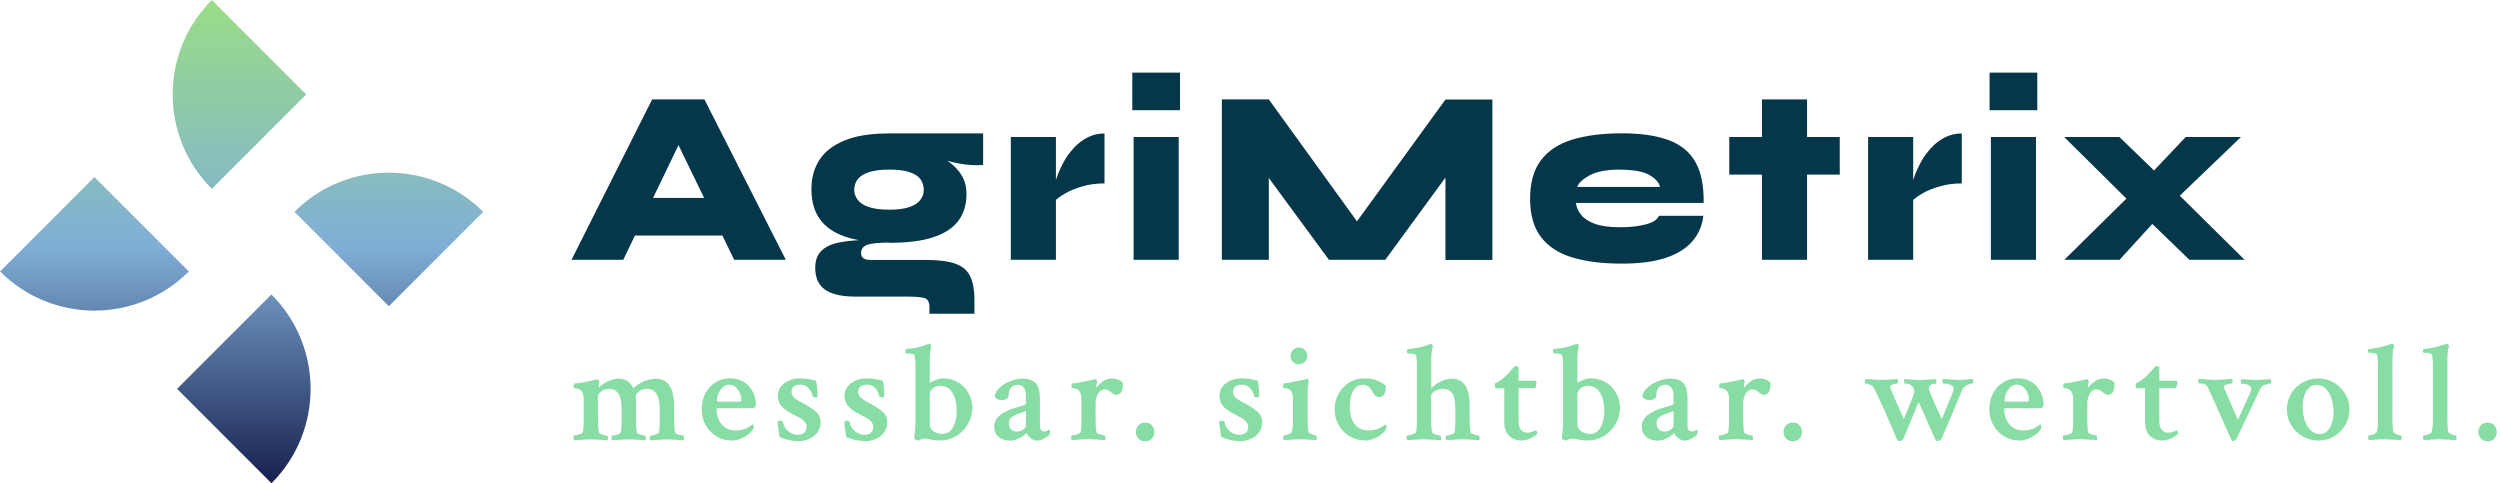 <svg width="300" height="58" viewBox="0 0 300 58" fill="none" xmlns="http://www.w3.org/2000/svg">
<path d="M68.58 31.177L78.255 11.931H84.531L94.298 31.177H88.101L79.733 13.944H83.093L74.791 31.177H68.593H68.58ZM73.627 28.261V23.75H89.055V28.261H73.627Z" fill="#043749"/>
<path d="M106.719 29.111C104.587 29.111 102.822 28.876 101.436 28.405C100.051 27.935 99.031 27.215 98.364 26.274C97.697 25.32 97.37 24.13 97.37 22.679C97.37 21.332 97.697 20.168 98.338 19.175C98.978 18.181 99.998 17.41 101.371 16.847C102.744 16.285 104.522 16.011 106.706 16.011H117.976V19.802C116.995 19.867 116.015 19.802 115.008 19.606C114.001 19.41 113.086 19.162 112.249 18.835L112.001 18.39C112.681 18.665 113.321 19.031 113.936 19.475C114.55 19.92 115.034 20.443 115.413 21.07C115.793 21.698 115.976 22.43 115.976 23.293C115.976 24.535 115.662 25.594 115.021 26.47C114.38 27.346 113.387 28 112.027 28.458C110.667 28.915 108.889 29.137 106.719 29.137V29.111ZM111.53 37.649V36.839C111.53 36.237 111.334 35.884 110.929 35.766C110.537 35.662 109.909 35.596 109.046 35.596H102.757C101.685 35.596 100.822 35.492 100.168 35.296C99.514 35.1 99.018 34.825 98.678 34.485C98.338 34.145 98.115 33.766 97.998 33.361C97.88 32.955 97.828 32.55 97.828 32.145C97.828 31.282 98.063 30.602 98.547 30.118C99.031 29.621 99.763 29.281 100.757 29.085C101.75 28.889 103.005 28.785 104.548 28.785L106.719 29.111C105.45 29.111 104.574 29.203 104.078 29.373C103.581 29.543 103.332 29.883 103.332 30.38C103.332 30.654 103.424 30.863 103.62 30.994C103.816 31.125 104.078 31.19 104.404 31.19H111.059C112.55 31.19 113.727 31.334 114.577 31.622C115.44 31.909 116.041 32.406 116.394 33.099C116.747 33.792 116.93 34.733 116.93 35.936V37.649H111.517H111.53ZM106.719 25.163C107.712 25.163 108.51 25.058 109.124 24.849C109.739 24.64 110.17 24.352 110.445 23.986C110.72 23.62 110.85 23.228 110.85 22.783C110.85 22.286 110.72 21.855 110.445 21.489C110.17 21.123 109.739 20.848 109.138 20.652C108.536 20.456 107.725 20.351 106.719 20.351C105.712 20.351 104.927 20.456 104.3 20.652C103.672 20.848 103.228 21.136 102.94 21.489C102.652 21.855 102.509 22.286 102.509 22.783C102.509 23.228 102.652 23.62 102.927 23.986C103.202 24.352 103.646 24.64 104.274 24.849C104.888 25.058 105.699 25.163 106.706 25.163H106.719Z" fill="#043749"/>
<path d="M121.298 16.442H126.71V31.177H121.298V16.442ZM132.529 22.012C131.548 22.012 130.659 22.13 129.848 22.378C129.038 22.613 128.345 22.901 127.77 23.241C127.194 23.581 126.763 23.895 126.488 24.221L126.449 22.783C126.488 22.365 126.619 21.868 126.815 21.293C127.011 20.717 127.273 20.129 127.6 19.515C127.926 18.9 128.332 18.338 128.816 17.802C129.299 17.266 129.848 16.834 130.476 16.507C131.104 16.18 131.783 16.011 132.542 16.011V22.025L132.529 22.012Z" fill="#043749"/>
<path d="M141.602 8.715V13.226H135.875V8.715H141.602ZM136.032 16.442H141.445V31.177H136.032V16.442Z" fill="#043749"/>
<path d="M164.522 28.902H161.136L173.452 11.944H179.088V31.19H173.452V18.076L175.139 19.004L166.235 31.177H159.475L150.545 19.03L152.258 18.102V31.177H146.623V11.931H152.258L164.522 28.889V28.902Z" fill="#043749"/>
<path d="M199.079 25.895H204.4C204.27 27.058 203.838 28.065 203.106 28.928C202.374 29.791 201.315 30.458 199.929 30.929C198.543 31.399 196.765 31.635 194.621 31.635C192.346 31.635 190.397 31.399 188.75 30.916C187.103 30.432 185.834 29.621 184.945 28.484C184.056 27.346 183.612 25.803 183.612 23.855C183.612 21.907 184.043 20.39 184.906 19.24C185.769 18.089 187.024 17.266 188.658 16.756C190.293 16.259 192.28 15.997 194.607 15.997C196.935 15.997 198.765 16.272 200.217 16.808C201.681 17.344 202.753 18.22 203.446 19.436C204.139 20.652 204.466 22.286 204.44 24.352H189.103C189.181 24.875 189.391 25.359 189.744 25.79C190.097 26.235 190.646 26.588 191.391 26.862C192.136 27.137 193.13 27.268 194.385 27.268C195.64 27.268 196.739 27.15 197.575 26.902C198.412 26.666 198.909 26.326 199.079 25.882V25.895ZM194.398 20.351C192.803 20.351 191.587 20.587 190.75 21.044C189.914 21.502 189.417 21.973 189.273 22.43H199.197C199.092 21.907 198.674 21.436 197.928 21.005C197.196 20.573 196.006 20.364 194.385 20.364L194.398 20.351Z" fill="#043749"/>
<path d="M207.512 16.442H220.77V20.953H207.512V16.442ZM211.434 11.931H216.847V31.177H211.434V11.931Z" fill="#043749"/>
<path d="M224.169 16.442H229.582V31.177H224.169V16.442ZM235.401 22.012C234.42 22.012 233.531 22.13 232.72 22.378C231.91 22.613 231.217 22.901 230.641 23.241C230.066 23.581 229.635 23.895 229.36 24.221L229.321 22.783C229.36 22.365 229.491 21.868 229.687 21.293C229.883 20.717 230.145 20.129 230.472 19.515C230.798 18.9 231.204 18.338 231.687 17.802C232.171 17.266 232.72 16.834 233.348 16.507C233.976 16.18 234.655 16.011 235.414 16.011V22.025L235.401 22.012Z" fill="#043749"/>
<path d="M244.475 8.715V13.226H238.748V8.715H244.475ZM238.905 16.442H244.318V31.177H238.905V16.442Z" fill="#043749"/>
<path d="M247.704 16.442H254.333L260.02 21.947L269.356 31.177H262.727L256.791 25.438L247.704 16.442ZM268.911 16.442L259.89 25.098L254.346 31.177H247.717L256.869 22.156L262.282 16.442H268.911Z" fill="#043749"/>
<path d="M68.88 52.816C68.88 52.816 68.815 52.672 68.815 52.502C68.815 52.332 68.841 52.254 68.88 52.254C68.972 52.254 69.089 52.241 69.259 52.202C69.416 52.162 69.573 52.11 69.704 52.058C69.848 51.992 69.913 51.94 69.926 51.901C70.005 51.587 70.044 51.182 70.044 50.685V47.978C70.044 47.442 69.952 47.089 69.782 46.919C69.665 46.789 69.521 46.697 69.377 46.658C69.233 46.619 69.103 46.593 68.998 46.579C68.893 46.579 68.841 46.553 68.841 46.527C68.841 46.2 68.88 46.043 68.946 46.03C69.194 46.004 69.547 45.965 69.978 45.886C70.41 45.808 70.881 45.717 71.377 45.586C71.6 45.533 71.718 45.507 71.731 45.507C71.783 45.507 71.835 45.547 71.861 45.625C71.9 45.703 71.9 45.769 71.9 45.808C71.874 45.965 71.861 46.096 71.848 46.187C71.835 46.279 71.835 46.357 71.835 46.409C71.835 46.462 71.835 46.488 71.874 46.488C71.914 46.488 71.927 46.475 71.953 46.436C72.214 46.174 72.554 45.939 72.973 45.743C73.391 45.547 73.809 45.442 74.241 45.442C74.672 45.442 75.025 45.547 75.326 45.769C75.627 45.991 75.849 46.266 75.993 46.605C76.32 46.279 76.712 46.004 77.209 45.782C77.693 45.56 78.216 45.455 78.765 45.455C79.314 45.455 79.719 45.599 80.02 45.9C80.334 46.187 80.556 46.579 80.687 47.076C80.831 47.573 80.896 48.109 80.896 48.697V50.436C80.896 51.129 80.935 51.626 81.014 51.927C81.04 51.966 81.118 52.019 81.249 52.084C81.393 52.149 81.537 52.188 81.694 52.228C81.85 52.267 81.955 52.28 82.02 52.28C82.06 52.28 82.073 52.358 82.073 52.515C82.073 52.672 82.073 52.79 82.046 52.842C82.007 52.842 81.85 52.816 81.589 52.803C81.327 52.79 81.053 52.764 80.752 52.751C80.451 52.738 80.216 52.724 80.033 52.724C79.85 52.724 79.615 52.724 79.327 52.751C79.039 52.777 78.752 52.79 78.503 52.803C78.255 52.816 78.085 52.829 78.019 52.842C77.98 52.79 77.967 52.685 77.967 52.528C77.967 52.358 77.98 52.28 78.019 52.28C78.111 52.28 78.229 52.267 78.386 52.228C78.543 52.188 78.686 52.136 78.83 52.084C78.974 52.019 79.039 51.966 79.052 51.927C79.131 51.613 79.17 51.234 79.17 50.763V49.077C79.17 47.468 78.66 46.671 77.627 46.671C77.261 46.671 76.96 46.762 76.725 46.932C76.49 47.115 76.346 47.285 76.294 47.442C76.294 47.586 76.294 47.717 76.307 47.822C76.307 47.926 76.32 48.135 76.32 48.449V50.502C76.32 50.816 76.32 51.09 76.346 51.325C76.359 51.574 76.398 51.77 76.438 51.927C76.464 51.966 76.542 52.019 76.673 52.084C76.817 52.149 76.96 52.188 77.117 52.228C77.274 52.267 77.379 52.28 77.444 52.28C77.483 52.28 77.496 52.358 77.496 52.515C77.496 52.672 77.496 52.79 77.47 52.842C77.431 52.842 77.274 52.816 77.013 52.803C76.751 52.79 76.477 52.764 76.176 52.751C75.875 52.738 75.64 52.724 75.457 52.724C75.274 52.724 75.038 52.724 74.751 52.751C74.463 52.777 74.175 52.79 73.927 52.803C73.679 52.816 73.509 52.829 73.443 52.842C73.404 52.79 73.391 52.685 73.391 52.528C73.391 52.358 73.404 52.28 73.443 52.28C73.535 52.28 73.653 52.267 73.809 52.228C73.966 52.188 74.11 52.136 74.254 52.084C74.398 52.019 74.463 51.966 74.476 51.927C74.555 51.613 74.594 51.208 74.594 50.711V49.116C74.594 48.253 74.463 47.625 74.215 47.246C73.966 46.854 73.587 46.671 73.09 46.671C72.763 46.671 72.45 46.762 72.175 46.959C71.9 47.142 71.757 47.351 71.757 47.586V50.436C71.757 51.103 71.796 51.6 71.887 51.927C71.914 51.966 71.992 52.019 72.123 52.084C72.254 52.149 72.397 52.188 72.541 52.228C72.685 52.267 72.803 52.28 72.868 52.28C72.907 52.28 72.933 52.358 72.947 52.515C72.947 52.672 72.947 52.79 72.92 52.842C72.868 52.842 72.711 52.816 72.45 52.803C72.188 52.79 71.914 52.764 71.626 52.751C71.338 52.738 71.103 52.724 70.933 52.724C70.763 52.724 70.515 52.724 70.214 52.751C69.913 52.777 69.626 52.79 69.377 52.803C69.129 52.816 68.959 52.829 68.893 52.842L68.88 52.816Z" fill="#87DDA4"/>
<path d="M87.734 52.842C87.093 52.842 86.505 52.685 85.969 52.358C85.433 52.032 85.001 51.587 84.687 51.025C84.36 50.462 84.204 49.848 84.204 49.168C84.204 48.41 84.347 47.756 84.648 47.194C84.949 46.632 85.354 46.187 85.864 45.873C86.374 45.559 86.962 45.403 87.629 45.403C88.165 45.403 88.636 45.507 89.028 45.703C89.42 45.899 89.734 46.161 89.983 46.475C90.231 46.788 90.414 47.128 90.532 47.468C90.649 47.808 90.702 48.135 90.702 48.436C90.702 48.684 90.662 48.828 90.571 48.894C90.493 48.959 90.323 48.985 90.061 48.985H86.099C86.021 48.985 85.982 49.024 85.982 49.09C85.982 49.495 86.06 49.887 86.204 50.253C86.348 50.633 86.596 50.959 86.936 51.234C87.289 51.508 87.708 51.652 88.191 51.652C88.479 51.652 88.714 51.626 88.91 51.587C89.094 51.548 89.276 51.495 89.46 51.443C89.551 51.404 89.656 51.352 89.787 51.273C89.917 51.195 90.1 51.077 90.323 50.933C90.349 50.933 90.375 50.972 90.401 51.038C90.44 51.09 90.453 51.142 90.453 51.208C90.453 51.325 90.414 51.43 90.349 51.522C90.244 51.718 90.048 51.927 89.787 52.123C89.525 52.332 89.224 52.502 88.871 52.646C88.518 52.79 88.139 52.868 87.721 52.868L87.734 52.842ZM86.112 48.201H88.806C88.91 48.201 88.95 48.122 88.95 47.952C88.95 47.691 88.897 47.416 88.78 47.142C88.662 46.867 88.492 46.645 88.283 46.449C88.061 46.266 87.812 46.161 87.525 46.161C87.185 46.161 86.897 46.279 86.675 46.514C86.452 46.749 86.282 47.011 86.178 47.312C86.073 47.612 86.021 47.861 86.021 48.07C86.021 48.148 86.06 48.188 86.126 48.188L86.112 48.201Z" fill="#87DDA4"/>
<path d="M95.71 52.92C95.017 52.92 94.298 52.764 93.566 52.45C93.526 52.319 93.5 52.123 93.461 51.888C93.422 51.639 93.382 51.404 93.356 51.156C93.33 50.907 93.317 50.711 93.317 50.58C93.396 50.528 93.474 50.502 93.552 50.502C93.801 50.502 93.932 50.541 93.945 50.633C94.036 51.103 94.246 51.469 94.599 51.757C94.951 52.044 95.331 52.175 95.736 52.175C96.05 52.175 96.298 52.097 96.494 51.94C96.69 51.783 96.795 51.535 96.795 51.221C96.795 50.986 96.704 50.776 96.534 50.58C96.35 50.384 96.194 50.253 96.037 50.175L94.938 49.6C94.428 49.338 94.036 49.037 93.762 48.711C93.487 48.384 93.343 47.991 93.343 47.521C93.343 47.05 93.474 46.684 93.722 46.37C93.971 46.056 94.298 45.821 94.703 45.651C95.108 45.481 95.54 45.403 96.01 45.403C96.612 45.403 97.253 45.494 97.933 45.69C97.985 45.939 98.024 46.213 98.063 46.514C98.089 46.828 98.116 47.168 98.116 47.547C98.116 47.638 98.037 47.678 97.893 47.678C97.645 47.678 97.514 47.638 97.501 47.547C97.423 47.155 97.266 46.828 97.017 46.566C96.769 46.292 96.429 46.161 96.01 46.161C95.684 46.161 95.435 46.239 95.252 46.383C95.069 46.527 94.978 46.736 94.978 46.998C94.978 47.285 95.082 47.534 95.305 47.73C95.527 47.926 95.828 48.122 96.207 48.305C96.494 48.449 96.769 48.606 97.043 48.776C97.318 48.946 97.566 49.129 97.815 49.325C98.246 49.665 98.469 50.123 98.469 50.685C98.469 51.156 98.338 51.548 98.089 51.888C97.841 52.228 97.514 52.489 97.096 52.672C96.677 52.855 96.22 52.947 95.71 52.947V52.92Z" fill="#87DDA4"/>
<path d="M103.712 52.92C103.019 52.92 102.3 52.764 101.568 52.45C101.529 52.319 101.502 52.123 101.463 51.888C101.424 51.639 101.385 51.404 101.359 51.156C101.332 50.907 101.319 50.711 101.319 50.58C101.398 50.528 101.476 50.502 101.555 50.502C101.803 50.502 101.934 50.541 101.947 50.633C102.038 51.103 102.248 51.469 102.601 51.757C102.954 52.044 103.333 52.175 103.738 52.175C104.052 52.175 104.3 52.097 104.496 51.94C104.693 51.783 104.797 51.535 104.797 51.221C104.797 50.986 104.706 50.776 104.536 50.58C104.353 50.384 104.196 50.253 104.039 50.175L102.941 49.6C102.431 49.338 102.038 49.037 101.764 48.711C101.489 48.384 101.345 47.991 101.345 47.521C101.345 47.05 101.476 46.684 101.725 46.37C101.973 46.056 102.3 45.821 102.705 45.651C103.111 45.481 103.542 45.403 104.013 45.403C104.614 45.403 105.255 45.494 105.935 45.69C105.987 45.939 106.026 46.213 106.065 46.514C106.092 46.828 106.118 47.168 106.118 47.547C106.118 47.638 106.039 47.678 105.895 47.678C105.647 47.678 105.516 47.638 105.503 47.547C105.425 47.155 105.268 46.828 105.019 46.566C104.771 46.292 104.431 46.161 104.013 46.161C103.686 46.161 103.437 46.239 103.254 46.383C103.071 46.527 102.98 46.736 102.98 46.998C102.98 47.285 103.084 47.534 103.307 47.73C103.529 47.926 103.83 48.122 104.209 48.305C104.496 48.449 104.771 48.606 105.046 48.776C105.32 48.946 105.569 49.129 105.817 49.325C106.248 49.665 106.471 50.123 106.471 50.685C106.471 51.156 106.34 51.548 106.092 51.888C105.843 52.228 105.516 52.489 105.098 52.672C104.68 52.855 104.222 52.947 103.712 52.947V52.92Z" fill="#87DDA4"/>
<path d="M112.877 52.868C112.537 52.868 112.249 52.842 112.027 52.803C111.805 52.764 111.596 52.711 111.426 52.685C111.256 52.646 111.073 52.633 110.89 52.633C110.746 52.633 110.602 52.672 110.471 52.75C110.327 52.829 110.223 52.868 110.131 52.868C110.092 52.868 110.014 52.829 109.896 52.764C109.778 52.698 109.7 52.646 109.7 52.593C109.7 52.489 109.726 52.24 109.778 51.861C109.831 51.482 109.857 51.051 109.857 50.567V43.794C109.857 43.376 109.818 42.997 109.752 42.67C109.713 42.5 109.425 42.408 108.889 42.408H108.745C108.68 42.408 108.641 42.317 108.641 42.147C108.641 41.977 108.68 41.885 108.745 41.885C109.085 41.846 109.412 41.807 109.726 41.755C110.04 41.702 110.301 41.65 110.51 41.585C110.798 41.493 111.033 41.415 111.203 41.349C111.373 41.284 111.478 41.245 111.504 41.245H111.543C111.543 41.245 111.635 41.271 111.674 41.336C111.713 41.401 111.753 41.454 111.753 41.506C111.7 41.715 111.648 41.951 111.622 42.212C111.583 42.474 111.57 42.761 111.57 43.062V45.729C111.57 45.834 111.57 45.886 111.583 45.899C111.596 45.912 111.622 45.912 111.661 45.899C111.818 45.795 112.04 45.677 112.328 45.572C112.616 45.468 112.903 45.402 113.165 45.402C113.858 45.402 114.485 45.572 115.021 45.912C115.57 46.252 115.989 46.697 116.263 47.246C116.538 47.795 116.682 48.344 116.682 48.919C116.682 49.639 116.499 50.292 116.146 50.894C115.793 51.495 115.322 51.966 114.747 52.319C114.171 52.672 113.544 52.855 112.877 52.855V52.868ZM113.047 52.071C113.622 52.071 114.054 51.809 114.354 51.286C114.642 50.763 114.799 50.135 114.799 49.39C114.799 48.436 114.629 47.691 114.289 47.128C113.949 46.579 113.465 46.304 112.825 46.304C112.459 46.304 112.158 46.409 111.923 46.618C111.687 46.828 111.57 47.076 111.57 47.364V50.881C111.57 51.273 111.713 51.561 112.014 51.757C112.315 51.953 112.655 52.057 113.047 52.057V52.071Z" fill="#87DDA4"/>
<path d="M121.166 52.868C120.617 52.868 120.16 52.711 119.82 52.411C119.467 52.11 119.297 51.691 119.297 51.155C119.297 50.789 119.414 50.462 119.65 50.162C119.885 49.861 120.225 49.613 120.656 49.403C120.813 49.325 120.957 49.26 121.075 49.207C121.192 49.155 121.323 49.116 121.428 49.063C121.82 48.946 122.134 48.841 122.395 48.763C122.657 48.684 122.84 48.632 122.958 48.593C123.062 48.541 123.101 48.449 123.101 48.331V47.416C123.101 47.024 123.01 46.723 122.84 46.501C122.657 46.279 122.421 46.174 122.121 46.174C121.794 46.174 121.532 46.279 121.336 46.488C121.153 46.697 121.049 46.985 121.049 47.364C121.049 47.586 120.97 47.743 120.8 47.861C120.63 47.965 120.447 48.017 120.238 48.017C119.833 48.017 119.545 47.887 119.375 47.625C119.375 47.364 119.48 47.102 119.676 46.841C119.872 46.579 120.133 46.344 120.46 46.135C120.787 45.926 121.153 45.756 121.545 45.625C121.938 45.494 122.343 45.429 122.735 45.429C123.415 45.429 123.938 45.612 124.278 45.965C124.618 46.318 124.788 46.945 124.788 47.821V51.09C124.788 51.548 124.971 51.77 125.337 51.77C125.507 51.77 125.69 51.705 125.899 51.548C125.965 51.548 126.004 51.626 126.004 51.731C126.004 51.94 125.965 52.11 125.899 52.228C125.729 52.358 125.507 52.502 125.233 52.646C124.958 52.79 124.696 52.868 124.435 52.868C124.174 52.868 123.925 52.777 123.69 52.581C123.441 52.398 123.284 52.188 123.206 51.966C123.114 52.044 123.049 52.097 123.01 52.136C122.971 52.175 122.892 52.228 122.788 52.306C122.552 52.463 122.304 52.594 122.029 52.711C121.755 52.829 121.454 52.881 121.127 52.881L121.166 52.868ZM122.016 51.783C122.317 51.783 122.578 51.705 122.788 51.548C123.01 51.391 123.114 51.221 123.114 51.012V49.325L122.055 49.691C121.807 49.796 121.572 49.94 121.375 50.083C121.179 50.24 121.075 50.462 121.075 50.75C121.075 51.103 121.166 51.365 121.336 51.535C121.506 51.705 121.742 51.783 122.016 51.783Z" fill="#87DDA4"/>
<path d="M128.606 52.816C128.606 52.816 128.541 52.672 128.541 52.502C128.541 52.332 128.567 52.254 128.606 52.254C128.698 52.254 128.815 52.241 128.985 52.202C129.142 52.162 129.299 52.11 129.43 52.058C129.574 51.992 129.639 51.94 129.652 51.901C129.731 51.587 129.77 51.182 129.77 50.685V47.978C129.77 47.442 129.678 47.089 129.508 46.919C129.404 46.802 129.286 46.71 129.142 46.658C128.998 46.606 128.868 46.579 128.75 46.566C128.632 46.566 128.58 46.54 128.58 46.514C128.58 46.2 128.606 46.043 128.658 46.017C128.985 45.991 129.325 45.939 129.717 45.86C130.11 45.782 130.541 45.69 131.051 45.586C131.221 45.547 131.326 45.533 131.378 45.507C131.43 45.481 131.456 45.481 131.469 45.481C131.509 45.481 131.548 45.52 131.587 45.586C131.626 45.651 131.639 45.717 131.639 45.782C131.574 46.253 131.535 46.514 131.535 46.579C131.731 46.279 132.006 46.017 132.345 45.769C132.685 45.533 133.038 45.416 133.391 45.416C134.006 45.416 134.451 45.599 134.751 45.965C134.751 46.906 134.49 47.377 133.954 47.377C133.771 47.377 133.548 47.272 133.3 47.05C133.052 46.828 132.816 46.723 132.581 46.723C132.345 46.723 132.149 46.802 131.979 46.972C131.809 47.142 131.692 47.338 131.6 47.586C131.522 47.835 131.469 48.083 131.469 48.331V50.41C131.469 51.103 131.509 51.6 131.587 51.901C131.613 51.94 131.692 51.992 131.822 52.058C131.953 52.123 132.097 52.162 132.254 52.202C132.411 52.241 132.515 52.254 132.581 52.254C132.62 52.254 132.633 52.332 132.633 52.489C132.633 52.646 132.633 52.764 132.633 52.816C132.581 52.816 132.424 52.79 132.162 52.777C131.901 52.764 131.626 52.738 131.339 52.724C131.051 52.712 130.816 52.698 130.633 52.698C130.45 52.698 130.214 52.698 129.914 52.724C129.613 52.751 129.338 52.764 129.077 52.777C128.815 52.79 128.658 52.803 128.593 52.816H128.606Z" fill="#87DDA4"/>
<path d="M137.418 52.947C137.039 52.947 136.765 52.829 136.582 52.594C136.399 52.358 136.307 52.097 136.307 51.822C136.307 51.548 136.399 51.286 136.582 51.064C136.765 50.842 137.039 50.711 137.418 50.711C137.798 50.711 138.059 50.829 138.242 51.064C138.425 51.299 138.517 51.561 138.517 51.848C138.517 52.136 138.425 52.385 138.242 52.607C138.059 52.829 137.785 52.96 137.418 52.96V52.947Z" fill="#87DDA4"/>
<path d="M148.702 52.92C148.009 52.92 147.29 52.764 146.558 52.45C146.518 52.319 146.492 52.123 146.453 51.888C146.414 51.639 146.375 51.404 146.348 51.156C146.322 50.907 146.309 50.711 146.309 50.58C146.388 50.528 146.466 50.502 146.545 50.502C146.793 50.502 146.924 50.541 146.937 50.633C147.028 51.103 147.238 51.469 147.591 51.757C147.944 52.044 148.323 52.175 148.728 52.175C149.042 52.175 149.29 52.097 149.486 51.94C149.683 51.783 149.787 51.535 149.787 51.221C149.787 50.986 149.696 50.776 149.526 50.58C149.343 50.384 149.186 50.253 149.029 50.175L147.931 49.6C147.421 49.338 147.028 49.037 146.754 48.711C146.479 48.384 146.335 47.991 146.335 47.521C146.335 47.05 146.466 46.684 146.715 46.37C146.963 46.056 147.29 45.821 147.695 45.651C148.101 45.481 148.532 45.403 149.003 45.403C149.604 45.403 150.245 45.494 150.925 45.69C150.977 45.939 151.016 46.213 151.055 46.514C151.082 46.828 151.108 47.168 151.108 47.547C151.108 47.638 151.029 47.678 150.885 47.678C150.637 47.678 150.506 47.638 150.493 47.547C150.415 47.155 150.258 46.828 150.009 46.566C149.761 46.292 149.421 46.161 149.003 46.161C148.676 46.161 148.427 46.239 148.244 46.383C148.061 46.527 147.97 46.736 147.97 46.998C147.97 47.285 148.074 47.534 148.297 47.73C148.519 47.926 148.82 48.122 149.199 48.305C149.486 48.449 149.761 48.606 150.036 48.776C150.31 48.946 150.559 49.129 150.807 49.325C151.238 49.665 151.461 50.123 151.461 50.685C151.461 51.156 151.33 51.548 151.082 51.888C150.833 52.228 150.506 52.489 150.088 52.672C149.669 52.855 149.212 52.947 148.702 52.947V52.92Z" fill="#87DDA4"/>
<path d="M154.05 52.803C154.05 52.803 153.984 52.659 153.984 52.489C153.984 52.332 154.01 52.253 154.05 52.253C154.141 52.253 154.259 52.227 154.403 52.188C154.546 52.149 154.677 52.084 154.808 52.018C154.939 51.953 155.004 51.9 155.017 51.848C155.056 51.665 155.096 51.456 155.122 51.247C155.148 51.038 155.161 50.828 155.161 50.619V47.952C155.161 47.429 155.069 47.076 154.899 46.893C154.795 46.775 154.677 46.684 154.52 46.644C154.376 46.605 154.233 46.579 154.128 46.566C154.01 46.566 153.958 46.54 153.958 46.514C153.958 46.187 153.984 46.017 154.036 46.017C154.39 45.978 154.782 45.912 155.213 45.821C155.645 45.729 156.024 45.664 156.364 45.585L156.9 45.455C156.978 45.455 157.018 45.559 157.018 45.782C157.018 45.925 157.004 46.135 156.965 46.409C156.926 46.684 156.913 46.945 156.913 47.22V50.371C156.913 51.064 156.952 51.56 157.031 51.861C157.057 51.9 157.122 51.966 157.253 52.031C157.384 52.096 157.501 52.149 157.645 52.201C157.789 52.24 157.894 52.267 157.946 52.267C157.985 52.267 157.998 52.345 157.998 52.502C157.998 52.659 157.998 52.763 157.972 52.816C157.632 52.789 157.279 52.776 156.926 52.75C156.573 52.724 156.272 52.711 156.05 52.711C155.71 52.711 155.357 52.711 154.991 52.75C154.638 52.776 154.324 52.789 154.089 52.816L154.05 52.803ZM155.88 43.716C155.605 43.716 155.37 43.611 155.161 43.415C154.952 43.219 154.86 42.983 154.86 42.696C154.86 42.408 154.965 42.186 155.161 41.99C155.357 41.794 155.592 41.702 155.88 41.702C156.168 41.702 156.39 41.794 156.586 41.99C156.782 42.186 156.874 42.421 156.874 42.696C156.874 42.97 156.782 43.206 156.586 43.415C156.39 43.624 156.155 43.716 155.88 43.716Z" fill="#87DDA4"/>
<path d="M163.764 52.842C163.084 52.842 162.483 52.672 161.934 52.345C161.385 52.018 160.966 51.561 160.639 50.999C160.313 50.436 160.156 49.809 160.156 49.129C160.156 48.449 160.313 47.834 160.613 47.272C160.914 46.71 161.346 46.266 161.882 45.913C162.418 45.573 163.045 45.403 163.751 45.403C164.34 45.403 164.863 45.494 165.32 45.69C165.778 45.886 166.105 46.096 166.314 46.331C166.314 46.71 166.249 47.024 166.118 47.272C165.987 47.521 165.804 47.651 165.543 47.651C165.333 47.651 165.163 47.599 165.033 47.481C164.902 47.377 164.771 47.194 164.64 46.932C164.392 46.422 164.026 46.174 163.529 46.174C163.032 46.174 162.679 46.409 162.392 46.893C162.104 47.377 161.973 47.978 161.973 48.711C161.973 49.704 162.182 50.449 162.588 50.933C162.993 51.417 163.516 51.652 164.144 51.652C164.431 51.652 164.667 51.626 164.863 51.587C165.046 51.548 165.229 51.495 165.412 51.443C165.503 51.404 165.608 51.352 165.739 51.273C165.869 51.195 166.052 51.077 166.275 50.933C166.301 50.933 166.327 50.972 166.353 51.038C166.392 51.09 166.405 51.142 166.405 51.208C166.405 51.417 166.275 51.652 166.013 51.914C165.752 52.175 165.425 52.398 165.02 52.581C164.614 52.764 164.196 52.868 163.751 52.868L163.764 52.842Z" fill="#87DDA4"/>
<path d="M168.863 52.816C168.863 52.816 168.797 52.672 168.797 52.502C168.797 52.332 168.824 52.254 168.863 52.254C168.954 52.254 169.072 52.241 169.242 52.202C169.399 52.163 169.556 52.11 169.686 52.058C169.83 51.992 169.896 51.94 169.909 51.901C169.987 51.587 170.026 51.195 170.026 50.711V43.808C170.026 43.586 170.026 43.376 170 43.193C169.987 43.01 169.961 42.84 169.948 42.683C169.909 42.513 169.621 42.422 169.085 42.422H168.941C168.876 42.422 168.837 42.33 168.837 42.16C168.837 41.99 168.876 41.899 168.941 41.899C169.281 41.86 169.608 41.82 169.922 41.768C170.236 41.716 170.497 41.663 170.706 41.598C170.994 41.507 171.321 41.402 171.7 41.271H171.739C171.739 41.271 171.831 41.297 171.87 41.363C171.909 41.428 171.948 41.48 171.948 41.533C171.818 41.964 171.752 42.487 171.752 43.089V46.436C171.752 46.501 171.778 46.54 171.818 46.54C171.818 46.54 171.857 46.527 171.883 46.488C172.118 46.227 172.458 45.978 172.903 45.769C173.347 45.56 173.792 45.442 174.237 45.442C175.649 45.442 176.355 46.527 176.355 48.711V50.423C176.355 51.09 176.394 51.587 176.485 51.914C176.485 51.953 176.577 52.006 176.708 52.071C176.851 52.136 176.995 52.176 177.152 52.215C177.309 52.254 177.427 52.267 177.492 52.267C177.531 52.267 177.544 52.346 177.544 52.502C177.544 52.659 177.544 52.777 177.544 52.829C177.505 52.829 177.348 52.803 177.074 52.79C176.799 52.777 176.512 52.751 176.224 52.738C175.936 52.725 175.688 52.712 175.531 52.712C175.348 52.712 175.126 52.712 174.838 52.738C174.55 52.764 174.276 52.777 174.027 52.79C173.779 52.803 173.609 52.816 173.544 52.829C173.504 52.777 173.491 52.672 173.491 52.516C173.491 52.346 173.504 52.267 173.544 52.267C173.635 52.267 173.753 52.254 173.897 52.215C174.04 52.176 174.184 52.123 174.315 52.071C174.446 52.006 174.511 51.953 174.537 51.914C174.603 51.587 174.642 51.182 174.642 50.698V49.077C174.642 48.162 174.511 47.521 174.263 47.181C174.014 46.841 173.622 46.658 173.073 46.658C172.746 46.658 172.432 46.749 172.158 46.946C171.883 47.129 171.739 47.338 171.739 47.573V50.423C171.739 51.09 171.778 51.587 171.87 51.914C171.896 51.953 171.975 52.006 172.105 52.071C172.236 52.136 172.38 52.176 172.537 52.215C172.694 52.254 172.798 52.267 172.864 52.267C172.903 52.267 172.916 52.346 172.916 52.502C172.916 52.659 172.916 52.777 172.89 52.829C172.838 52.829 172.681 52.803 172.419 52.79C172.158 52.777 171.883 52.751 171.595 52.738C171.308 52.725 171.072 52.712 170.902 52.712C170.732 52.712 170.484 52.712 170.183 52.738C169.883 52.764 169.608 52.777 169.347 52.79C169.085 52.803 168.928 52.816 168.863 52.829V52.816Z" fill="#87DDA4"/>
<path d="M182.579 52.868C182.004 52.868 181.52 52.685 181.115 52.319C180.709 51.953 180.513 51.378 180.513 50.606V46.592H179.506C179.428 46.592 179.389 46.449 179.389 46.161C179.389 46.069 179.389 46.017 179.402 46.017C179.624 45.913 179.833 45.795 180.055 45.638C180.278 45.481 180.474 45.324 180.683 45.128C181.01 44.801 181.363 44.409 181.768 43.938C181.821 43.938 181.873 43.938 181.938 43.938C181.991 43.938 182.043 43.951 182.082 43.964C182.187 44.004 182.226 44.03 182.226 44.069V45.69H183.442C183.69 45.69 183.886 45.69 184.03 45.69C184.174 45.69 184.239 45.69 184.252 45.69C184.344 45.69 184.383 45.742 184.383 45.834C184.383 46.109 184.331 46.357 184.213 46.566H182.226V50.567C182.226 51.012 182.317 51.352 182.514 51.574C182.71 51.796 182.958 51.927 183.298 51.927C183.533 51.927 183.743 51.875 183.952 51.783C184.148 51.691 184.266 51.639 184.279 51.639C184.318 51.639 184.37 51.678 184.422 51.783C184.475 51.888 184.501 51.966 184.488 52.005C184.449 52.11 184.318 52.228 184.109 52.358C183.899 52.489 183.664 52.607 183.39 52.711C183.115 52.816 182.853 52.855 182.579 52.855V52.868Z" fill="#87DDA4"/>
<path d="M190.594 52.868C190.254 52.868 189.966 52.842 189.744 52.803C189.522 52.764 189.313 52.711 189.143 52.685C188.973 52.646 188.79 52.633 188.607 52.633C188.463 52.633 188.319 52.672 188.188 52.75C188.044 52.829 187.94 52.868 187.848 52.868C187.809 52.868 187.731 52.829 187.613 52.764C187.495 52.698 187.417 52.646 187.417 52.593C187.417 52.489 187.443 52.24 187.495 51.861C187.547 51.482 187.574 51.051 187.574 50.567V43.794C187.574 43.376 187.534 42.997 187.469 42.67C187.43 42.5 187.142 42.408 186.606 42.408H186.462C186.397 42.408 186.358 42.317 186.358 42.147C186.358 41.977 186.397 41.885 186.462 41.885C186.802 41.846 187.129 41.807 187.443 41.755C187.757 41.702 188.018 41.65 188.227 41.585C188.515 41.493 188.75 41.415 188.92 41.349C189.09 41.284 189.195 41.245 189.221 41.245H189.26C189.26 41.245 189.352 41.271 189.391 41.336C189.43 41.401 189.469 41.454 189.469 41.506C189.417 41.715 189.365 41.951 189.339 42.212C189.299 42.474 189.286 42.761 189.286 43.062V45.729C189.286 45.834 189.286 45.886 189.299 45.899C189.313 45.912 189.339 45.912 189.378 45.899C189.535 45.795 189.757 45.677 190.045 45.572C190.332 45.468 190.62 45.402 190.882 45.402C191.574 45.402 192.202 45.572 192.738 45.912C193.287 46.252 193.706 46.697 193.98 47.246C194.255 47.795 194.399 48.344 194.399 48.919C194.399 49.639 194.216 50.292 193.863 50.894C193.51 51.495 193.039 51.966 192.464 52.319C191.888 52.672 191.261 52.855 190.594 52.855V52.868ZM190.764 52.071C191.339 52.071 191.771 51.809 192.071 51.286C192.359 50.763 192.516 50.135 192.516 49.39C192.516 48.436 192.346 47.691 192.006 47.128C191.666 46.579 191.182 46.304 190.542 46.304C190.175 46.304 189.875 46.409 189.639 46.618C189.404 46.828 189.286 47.076 189.286 47.364V50.881C189.286 51.273 189.43 51.561 189.731 51.757C190.032 51.953 190.372 52.057 190.764 52.057V52.071Z" fill="#87DDA4"/>
<path d="M198.883 52.868C198.334 52.868 197.876 52.711 197.536 52.411C197.183 52.11 197.013 51.691 197.013 51.155C197.013 50.789 197.131 50.462 197.366 50.162C197.601 49.861 197.941 49.613 198.373 49.403C198.53 49.325 198.674 49.26 198.791 49.207C198.909 49.155 199.04 49.116 199.144 49.063C199.536 48.946 199.85 48.841 200.112 48.763C200.373 48.684 200.556 48.632 200.674 48.593C200.779 48.541 200.818 48.449 200.818 48.331V47.416C200.818 47.024 200.726 46.723 200.556 46.501C200.373 46.279 200.138 46.174 199.837 46.174C199.51 46.174 199.249 46.279 199.053 46.488C198.87 46.697 198.765 46.985 198.765 47.364C198.765 47.586 198.687 47.743 198.517 47.861C198.347 47.965 198.164 48.017 197.954 48.017C197.549 48.017 197.261 47.887 197.092 47.625C197.092 47.364 197.196 47.102 197.392 46.841C197.588 46.579 197.85 46.344 198.177 46.135C198.504 45.926 198.87 45.756 199.262 45.625C199.654 45.494 200.059 45.429 200.452 45.429C201.132 45.429 201.655 45.612 201.995 45.965C202.334 46.318 202.504 46.945 202.504 47.821V51.09C202.504 51.548 202.688 51.77 203.054 51.77C203.224 51.77 203.407 51.705 203.616 51.548C203.681 51.548 203.72 51.626 203.72 51.731C203.72 51.94 203.681 52.11 203.616 52.228C203.446 52.358 203.224 52.502 202.949 52.646C202.674 52.79 202.413 52.868 202.151 52.868C201.89 52.868 201.642 52.777 201.406 52.581C201.158 52.398 201.001 52.188 200.922 51.966C200.831 52.044 200.766 52.097 200.726 52.136C200.687 52.175 200.609 52.228 200.504 52.306C200.269 52.463 200.02 52.594 199.746 52.711C199.471 52.829 199.17 52.881 198.844 52.881L198.883 52.868ZM199.733 51.783C200.033 51.783 200.295 51.705 200.504 51.548C200.726 51.391 200.831 51.221 200.831 51.012V49.325L199.772 49.691C199.523 49.796 199.288 49.94 199.092 50.083C198.896 50.24 198.791 50.462 198.791 50.75C198.791 51.103 198.883 51.365 199.053 51.535C199.223 51.705 199.458 51.783 199.733 51.783Z" fill="#87DDA4"/>
<path d="M206.323 52.816C206.323 52.816 206.257 52.672 206.257 52.502C206.257 52.332 206.283 52.254 206.323 52.254C206.414 52.254 206.532 52.241 206.702 52.202C206.859 52.162 207.015 52.11 207.146 52.058C207.29 51.992 207.355 51.94 207.368 51.901C207.447 51.587 207.486 51.182 207.486 50.685V47.978C207.486 47.442 207.395 47.089 207.225 46.919C207.12 46.802 207.002 46.71 206.859 46.658C206.715 46.606 206.584 46.579 206.466 46.566C206.349 46.566 206.296 46.54 206.296 46.514C206.296 46.2 206.323 46.043 206.375 46.017C206.702 45.991 207.042 45.939 207.434 45.86C207.826 45.782 208.258 45.69 208.767 45.586C208.937 45.547 209.042 45.533 209.094 45.507C209.147 45.481 209.173 45.481 209.186 45.481C209.225 45.481 209.264 45.52 209.304 45.586C209.343 45.651 209.356 45.717 209.356 45.782C209.29 46.253 209.251 46.514 209.251 46.579C209.447 46.279 209.722 46.017 210.062 45.769C210.402 45.533 210.755 45.416 211.108 45.416C211.722 45.416 212.167 45.599 212.468 45.965C212.468 46.906 212.206 47.377 211.67 47.377C211.487 47.377 211.265 47.272 211.016 47.05C210.768 46.828 210.533 46.723 210.297 46.723C210.062 46.723 209.866 46.802 209.696 46.972C209.526 47.142 209.408 47.338 209.317 47.586C209.238 47.835 209.186 48.083 209.186 48.331V50.41C209.186 51.103 209.225 51.6 209.304 51.901C209.33 51.94 209.408 51.992 209.539 52.058C209.67 52.123 209.813 52.162 209.97 52.202C210.127 52.241 210.232 52.254 210.297 52.254C210.336 52.254 210.35 52.332 210.35 52.489C210.35 52.646 210.35 52.764 210.35 52.816C210.297 52.816 210.14 52.79 209.879 52.777C209.617 52.764 209.343 52.738 209.055 52.724C208.767 52.712 208.532 52.698 208.349 52.698C208.166 52.698 207.931 52.698 207.63 52.724C207.329 52.751 207.055 52.764 206.793 52.777C206.532 52.79 206.375 52.803 206.309 52.816H206.323Z" fill="#87DDA4"/>
<path d="M215.134 52.947C214.755 52.947 214.481 52.829 214.298 52.594C214.115 52.358 214.023 52.097 214.023 51.822C214.023 51.548 214.115 51.286 214.298 51.064C214.481 50.842 214.755 50.711 215.134 50.711C215.514 50.711 215.775 50.829 215.958 51.064C216.141 51.299 216.233 51.561 216.233 51.848C216.233 52.136 216.141 52.385 215.958 52.607C215.775 52.829 215.501 52.96 215.134 52.96V52.947Z" fill="#87DDA4"/>
<path d="M227.909 52.934C227.805 52.934 227.726 52.894 227.674 52.816L226.772 50.711C226.536 50.162 226.327 49.652 226.118 49.194C225.909 48.737 225.713 48.292 225.503 47.861C225.294 47.429 225.072 46.958 224.811 46.475C224.732 46.331 224.588 46.226 224.379 46.148C224.17 46.069 223.987 46.03 223.843 46.03C223.804 46.03 223.778 45.939 223.778 45.769C223.778 45.612 223.804 45.52 223.843 45.481C223.961 45.481 224.248 45.494 224.693 45.533C225.15 45.572 225.49 45.586 225.739 45.586C225.987 45.586 226.366 45.572 226.863 45.533L227.726 45.481C227.726 45.481 227.765 45.599 227.765 45.716C227.765 45.834 227.752 45.925 227.713 46.017C227.622 46.017 227.504 46.03 227.36 46.069C227.216 46.108 227.072 46.148 226.968 46.213C226.863 46.279 226.798 46.37 226.798 46.475C226.798 46.514 227.347 47.782 228.458 50.292L228.89 49.233C228.929 49.129 228.981 48.972 229.073 48.763C229.164 48.553 229.256 48.318 229.361 48.07C229.465 47.821 229.544 47.599 229.622 47.403C229.7 47.207 229.727 47.089 229.727 47.05C229.727 46.906 229.7 46.762 229.635 46.605C229.57 46.449 229.465 46.318 229.295 46.2C229.125 46.082 228.877 46.03 228.55 46.03C228.511 46.03 228.485 45.952 228.485 45.782C228.485 45.625 228.511 45.533 228.55 45.494C228.668 45.494 228.942 45.507 229.374 45.546C229.792 45.586 230.132 45.599 230.407 45.599C230.655 45.599 231.008 45.586 231.492 45.546L232.342 45.494C232.342 45.494 232.368 45.638 232.368 45.808C232.368 45.965 232.342 46.043 232.315 46.043C231.753 46.043 231.466 46.239 231.466 46.618C231.466 46.854 231.989 48.083 233.021 50.306C233.257 49.704 233.479 49.142 233.688 48.632C233.911 48.122 234.081 47.704 234.224 47.364C234.368 47.024 234.434 46.788 234.434 46.684C234.434 46.514 234.368 46.37 234.237 46.279C234.107 46.187 233.95 46.122 233.754 46.082C233.558 46.043 233.401 46.03 233.244 46.03H233.178C233.178 46.03 233.113 45.952 233.1 45.782C233.087 45.612 233.1 45.52 233.139 45.481C233.283 45.481 233.571 45.494 234.015 45.533C234.473 45.572 234.826 45.586 235.074 45.586C235.31 45.586 235.61 45.572 235.976 45.533C236.329 45.494 236.591 45.481 236.761 45.481C236.761 45.52 236.774 45.572 236.787 45.612C236.787 45.651 236.787 45.703 236.787 45.755C236.787 45.925 236.761 46.004 236.722 46.004C236.63 46.004 236.499 46.03 236.329 46.096C236.159 46.161 235.989 46.239 235.819 46.357C235.649 46.462 235.545 46.592 235.493 46.723L233.035 52.581C232.995 52.672 232.917 52.751 232.812 52.816C232.708 52.881 232.603 52.92 232.485 52.92C232.368 52.92 232.302 52.881 232.263 52.803L230.237 48.227L228.458 52.554C228.432 52.62 228.38 52.698 228.275 52.79C228.171 52.881 228.053 52.92 227.909 52.92V52.934Z" fill="#87DDA4"/>
<path d="M242.252 52.842C241.611 52.842 241.023 52.685 240.487 52.358C239.951 52.032 239.519 51.587 239.206 51.025C238.879 50.462 238.722 49.848 238.722 49.168C238.722 48.41 238.866 47.756 239.166 47.194C239.467 46.632 239.872 46.187 240.382 45.873C240.892 45.559 241.481 45.403 242.147 45.403C242.683 45.403 243.154 45.507 243.546 45.703C243.939 45.899 244.252 46.161 244.501 46.475C244.749 46.788 244.932 47.128 245.05 47.468C245.168 47.808 245.22 48.135 245.22 48.436C245.22 48.684 245.181 48.828 245.089 48.894C245.011 48.959 244.841 48.985 244.579 48.985H240.618C240.539 48.985 240.5 49.024 240.5 49.09C240.5 49.495 240.578 49.887 240.722 50.253C240.866 50.633 241.114 50.959 241.454 51.234C241.807 51.508 242.226 51.652 242.71 51.652C242.997 51.652 243.233 51.626 243.429 51.587C243.612 51.548 243.795 51.495 243.978 51.443C244.069 51.404 244.174 51.352 244.305 51.273C244.435 51.195 244.618 51.077 244.841 50.933C244.867 50.933 244.893 50.972 244.919 51.038C244.958 51.09 244.971 51.142 244.971 51.208C244.971 51.325 244.932 51.43 244.867 51.522C244.762 51.718 244.566 51.927 244.305 52.123C244.043 52.332 243.742 52.502 243.389 52.646C243.036 52.79 242.657 52.868 242.239 52.868L242.252 52.842ZM240.631 48.201H243.324C243.429 48.201 243.468 48.122 243.468 47.952C243.468 47.691 243.416 47.416 243.298 47.142C243.18 46.867 243.01 46.645 242.801 46.449C242.579 46.266 242.33 46.161 242.043 46.161C241.703 46.161 241.415 46.279 241.193 46.514C240.971 46.749 240.801 47.011 240.696 47.312C240.591 47.612 240.539 47.861 240.539 48.07C240.539 48.148 240.578 48.188 240.644 48.188L240.631 48.201Z" fill="#87DDA4"/>
<path d="M247.613 52.816C247.613 52.816 247.547 52.672 247.547 52.502C247.547 52.332 247.574 52.254 247.613 52.254C247.704 52.254 247.822 52.241 247.992 52.202C248.149 52.162 248.306 52.11 248.436 52.058C248.58 51.992 248.646 51.94 248.659 51.901C248.737 51.587 248.776 51.182 248.776 50.685V47.978C248.776 47.442 248.685 47.089 248.515 46.919C248.41 46.802 248.293 46.71 248.149 46.658C248.005 46.606 247.874 46.579 247.757 46.566C247.639 46.566 247.587 46.54 247.587 46.514C247.587 46.2 247.613 46.043 247.665 46.017C247.992 45.991 248.332 45.939 248.724 45.86C249.116 45.782 249.548 45.69 250.058 45.586C250.228 45.547 250.332 45.533 250.385 45.507C250.437 45.481 250.463 45.481 250.476 45.481C250.515 45.481 250.555 45.52 250.594 45.586C250.633 45.651 250.646 45.717 250.646 45.782C250.581 46.253 250.542 46.514 250.542 46.579C250.738 46.279 251.012 46.017 251.352 45.769C251.692 45.533 252.045 45.416 252.398 45.416C253.013 45.416 253.457 45.599 253.758 45.965C253.758 46.906 253.496 47.377 252.96 47.377C252.777 47.377 252.555 47.272 252.307 47.05C252.058 46.828 251.823 46.723 251.588 46.723C251.352 46.723 251.156 46.802 250.986 46.972C250.816 47.142 250.698 47.338 250.607 47.586C250.528 47.835 250.476 48.083 250.476 48.331V50.41C250.476 51.103 250.515 51.6 250.594 51.901C250.62 51.94 250.698 51.992 250.829 52.058C250.96 52.123 251.104 52.162 251.261 52.202C251.418 52.241 251.522 52.254 251.588 52.254C251.627 52.254 251.64 52.332 251.64 52.489C251.64 52.646 251.64 52.764 251.64 52.816C251.588 52.816 251.431 52.79 251.169 52.777C250.908 52.764 250.633 52.738 250.345 52.724C250.058 52.712 249.822 52.698 249.639 52.698C249.456 52.698 249.221 52.698 248.92 52.724C248.62 52.751 248.345 52.764 248.083 52.777C247.822 52.79 247.665 52.803 247.6 52.816H247.613Z" fill="#87DDA4"/>
<path d="M259.471 52.868C258.896 52.868 258.412 52.685 258.007 52.319C257.601 51.953 257.405 51.378 257.405 50.606V46.592H256.398C256.32 46.592 256.281 46.449 256.281 46.161C256.281 46.069 256.281 46.017 256.294 46.017C256.516 45.913 256.725 45.795 256.947 45.638C257.17 45.481 257.366 45.324 257.575 45.128C257.902 44.801 258.255 44.409 258.66 43.938C258.713 43.938 258.765 43.938 258.83 43.938C258.883 43.938 258.935 43.951 258.974 43.964C259.079 44.004 259.118 44.03 259.118 44.069V45.69H260.334C260.582 45.69 260.778 45.69 260.922 45.69C261.066 45.69 261.131 45.69 261.144 45.69C261.236 45.69 261.275 45.742 261.275 45.834C261.275 46.109 261.223 46.357 261.105 46.566H259.118V50.567C259.118 51.012 259.209 51.352 259.406 51.574C259.602 51.796 259.85 51.927 260.19 51.927C260.425 51.927 260.635 51.875 260.844 51.783C261.04 51.691 261.158 51.639 261.171 51.639C261.21 51.639 261.262 51.678 261.314 51.783C261.367 51.888 261.393 51.966 261.38 52.005C261.341 52.11 261.21 52.228 261.001 52.358C260.791 52.489 260.556 52.607 260.282 52.711C260.007 52.816 259.745 52.855 259.471 52.855V52.868Z" fill="#87DDA4"/>
<path d="M267.983 52.934C267.878 52.934 267.813 52.894 267.787 52.829C267.486 52.149 267.237 51.587 267.028 51.129C266.819 50.672 266.649 50.266 266.492 49.926C266.348 49.586 266.205 49.26 266.061 48.946C265.917 48.632 265.76 48.279 265.59 47.9C265.42 47.521 265.198 47.05 264.936 46.475C264.806 46.161 264.439 46.004 263.851 46.004C263.812 46.004 263.786 45.912 263.786 45.742C263.786 45.612 263.812 45.52 263.851 45.481C264.165 45.481 264.492 45.494 264.845 45.533C265.198 45.572 265.538 45.586 265.878 45.586C266.218 45.586 266.544 45.572 266.884 45.533C267.224 45.494 267.551 45.481 267.865 45.481C267.904 45.52 267.917 45.625 267.904 45.782C267.904 45.939 267.878 46.017 267.826 46.017C267.734 46.017 267.617 46.03 267.46 46.069C267.303 46.108 267.172 46.148 267.041 46.2C266.911 46.252 266.858 46.318 266.858 46.396C266.858 46.462 266.858 46.514 266.897 46.566L268.545 50.384L270.035 47.102C270.153 46.841 270.179 46.632 270.114 46.488C269.944 46.187 269.565 46.043 268.95 46.043C268.911 46.043 268.898 45.965 268.898 45.808C268.898 45.651 268.911 45.559 268.95 45.507C269.277 45.507 269.591 45.533 269.918 45.559C270.245 45.586 270.506 45.599 270.715 45.599C270.911 45.599 271.173 45.586 271.5 45.559C271.827 45.533 272.154 45.507 272.494 45.507C272.533 45.546 272.546 45.638 272.546 45.769C272.546 45.952 272.507 46.03 272.441 46.03C272.284 46.03 272.075 46.082 271.787 46.187C271.513 46.292 271.317 46.449 271.225 46.658L268.453 52.515C268.414 52.607 268.336 52.698 268.231 52.803C268.127 52.907 268.035 52.947 267.943 52.947L267.983 52.934Z" fill="#87DDA4"/>
<path d="M278.194 52.868C277.501 52.868 276.86 52.698 276.298 52.358C275.723 52.019 275.278 51.574 274.938 50.999C274.598 50.423 274.428 49.809 274.428 49.129C274.428 48.449 274.598 47.808 274.925 47.246C275.252 46.684 275.71 46.239 276.272 45.913C276.834 45.586 277.475 45.416 278.168 45.416C278.861 45.416 279.501 45.586 280.063 45.913C280.626 46.239 281.083 46.697 281.423 47.259C281.763 47.822 281.933 48.449 281.933 49.129C281.933 49.809 281.763 50.437 281.436 50.999C281.109 51.561 280.652 52.019 280.09 52.358C279.527 52.698 278.887 52.868 278.181 52.868H278.194ZM278.364 52.084C278.717 52.084 279.017 51.966 279.266 51.731C279.514 51.495 279.697 51.182 279.828 50.789C279.959 50.397 280.024 49.979 280.024 49.521C280.024 48.92 279.946 48.371 279.789 47.874C279.632 47.364 279.397 46.959 279.096 46.658C278.795 46.344 278.416 46.187 277.972 46.187C277.632 46.187 277.331 46.305 277.082 46.54C276.834 46.776 276.651 47.089 276.52 47.468C276.389 47.861 276.324 48.279 276.324 48.75C276.324 49.351 276.403 49.9 276.559 50.397C276.716 50.894 276.952 51.312 277.265 51.613C277.579 51.927 277.945 52.084 278.364 52.084Z" fill="#87DDA4"/>
<path d="M284.248 52.803C284.248 52.803 284.183 52.66 284.183 52.489C284.183 52.333 284.209 52.254 284.248 52.254C284.34 52.254 284.457 52.228 284.601 52.189C284.745 52.15 284.876 52.084 285.006 52.019C285.137 51.953 285.203 51.901 285.216 51.849C285.255 51.666 285.294 51.457 285.32 51.247C285.346 51.038 285.36 50.829 285.36 50.62V43.716C285.36 43.298 285.32 42.919 285.255 42.592C285.216 42.422 284.928 42.33 284.431 42.33H284.261C284.196 42.33 284.157 42.265 284.157 42.134C284.157 41.964 284.196 41.873 284.261 41.873C284.876 41.821 285.425 41.729 285.909 41.585C286.392 41.441 286.732 41.35 286.902 41.285L287.02 41.232H287.059C287.059 41.232 287.151 41.271 287.203 41.337C287.255 41.402 287.282 41.454 287.295 41.507C287.164 41.912 287.098 42.435 287.098 43.063V50.371C287.098 51.064 287.138 51.561 287.216 51.862C287.242 51.901 287.308 51.967 287.438 52.032C287.569 52.097 287.687 52.15 287.831 52.202C287.974 52.241 288.079 52.267 288.131 52.267C288.171 52.267 288.184 52.346 288.184 52.503C288.184 52.66 288.184 52.764 288.158 52.816C287.818 52.79 287.465 52.777 287.112 52.751C286.759 52.725 286.458 52.712 286.236 52.712C285.896 52.712 285.543 52.712 285.176 52.751C284.823 52.777 284.51 52.79 284.274 52.816L284.248 52.803Z" fill="#87DDA4"/>
<path d="M290.838 52.803C290.838 52.803 290.772 52.66 290.772 52.489C290.772 52.333 290.798 52.254 290.838 52.254C290.929 52.254 291.047 52.228 291.191 52.189C291.335 52.15 291.465 52.084 291.596 52.019C291.727 51.953 291.792 51.901 291.805 51.849C291.844 51.666 291.884 51.457 291.91 51.247C291.936 51.038 291.949 50.829 291.949 50.62V43.716C291.949 43.298 291.91 42.919 291.844 42.592C291.805 42.422 291.518 42.33 291.021 42.33H290.851C290.785 42.33 290.746 42.265 290.746 42.134C290.746 41.964 290.785 41.873 290.851 41.873C291.465 41.821 292.014 41.729 292.498 41.585C292.982 41.441 293.322 41.35 293.492 41.285L293.61 41.232H293.649C293.649 41.232 293.74 41.271 293.793 41.337C293.845 41.402 293.871 41.454 293.884 41.507C293.753 41.912 293.688 42.435 293.688 43.063V50.371C293.688 51.064 293.727 51.561 293.806 51.862C293.832 51.901 293.897 51.967 294.028 52.032C294.159 52.097 294.276 52.15 294.42 52.202C294.564 52.241 294.669 52.267 294.721 52.267C294.76 52.267 294.773 52.346 294.773 52.503C294.773 52.66 294.773 52.764 294.747 52.816C294.407 52.79 294.054 52.777 293.701 52.751C293.348 52.725 293.047 52.712 292.825 52.712C292.485 52.712 292.132 52.712 291.766 52.751C291.413 52.777 291.099 52.79 290.864 52.816L290.838 52.803Z" fill="#87DDA4"/>
<path d="M298.512 52.947C298.133 52.947 297.859 52.829 297.676 52.594C297.493 52.358 297.401 52.097 297.401 51.822C297.401 51.548 297.493 51.286 297.676 51.064C297.859 50.842 298.133 50.711 298.512 50.711C298.892 50.711 299.153 50.829 299.336 51.064C299.519 51.299 299.611 51.561 299.611 51.848C299.611 52.136 299.519 52.385 299.336 52.607C299.153 52.829 298.879 52.96 298.512 52.96V52.947Z" fill="#87DDA4"/>
<path d="M-4.19617e-05 32.578L11.33 21.248L22.66 32.578C16.402 38.836 6.258 38.836 0.014 32.578H-4.19617e-05ZM25.415 22.66L36.745 11.33L25.415 0C19.157 6.258 19.157 16.402 25.415 22.66ZM32.578 35.333L21.248 46.663L32.578 57.993C38.836 51.735 38.836 41.591 32.578 35.347V35.333ZM57.979 25.415C51.72 19.157 41.577 19.157 35.333 25.415L46.663 36.745L57.993 25.415H57.979Z" fill="url(#paint0_linear_514_2)"/>
<defs>
<linearGradient id="paint0_linear_514_2" x1="28.996" y1="0" x2="28.996" y2="63.612" gradientUnits="userSpaceOnUse">
<stop stop-color="#9ADD87"/>
<stop offset="0.466" stop-color="#80AED6"/>
<stop offset="1" stop-color="#030434"/>
</linearGradient>
</defs>
</svg>
